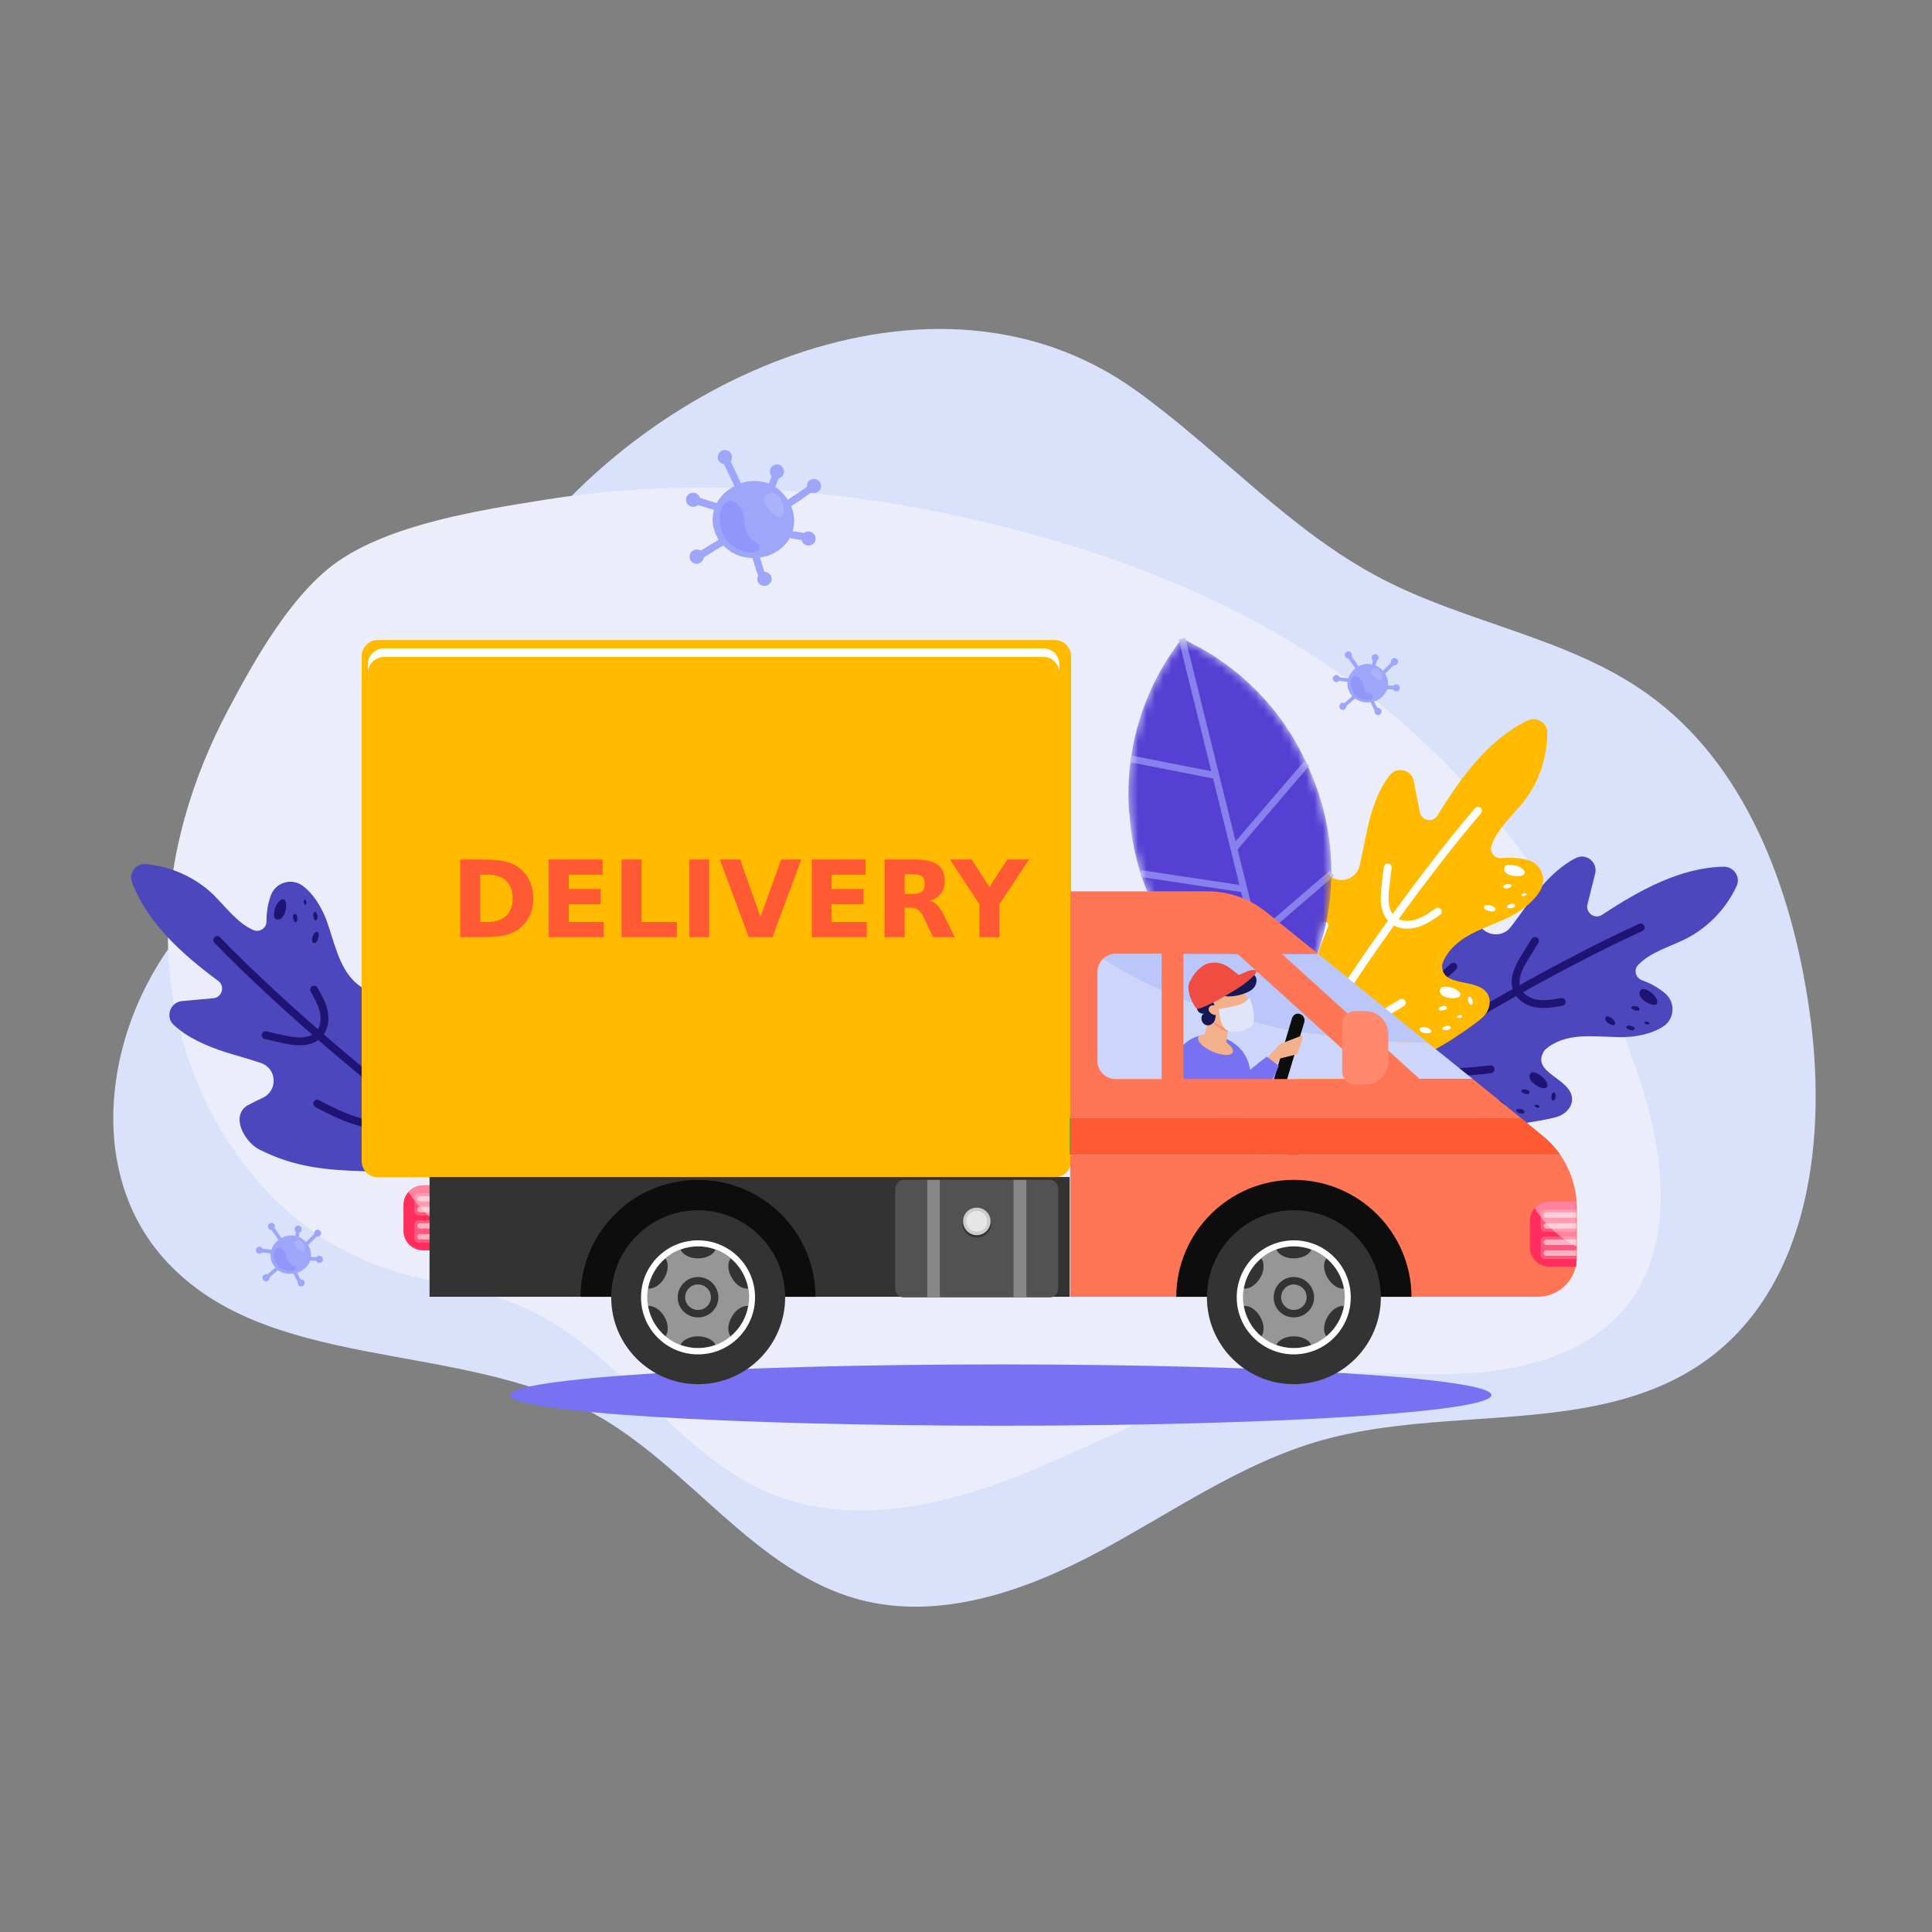 <svg width="230" height="230" viewBox="0 0 230 230" fill="none" xmlns="http://www.w3.org/2000/svg">
<rect x="0" y="0" width="230" height="230" fill="#808080" stroke="none"/>
<path d="M60.721 67.872C55.843 74.967 53.046 83.427 47.384 89.874C41.141 97.004 32.033 100.96 25.006 107.305C13.34 117.914 8.974 137.699 19.31 149.604C31.454 163.555 54.411 159.394 70.648 168.263C82.041 174.505 89.785 187.093 102.338 190.436C111.889 192.96 122.054 189.412 130.787 184.739C139.52 180.066 147.775 174.164 157.326 171.469C172.54 167.171 190.448 171.162 203.24 161.85C215.589 152.844 217.601 135.072 215.35 119.927C213.269 105.668 207.811 90.932 196.077 82.574C186.696 75.888 174.655 74.217 164.421 68.861C153.505 63.165 145.182 53.613 135.187 46.45C111.104 29.189 76.276 45.12 60.721 67.872Z" fill="#DAE1FA"/>
<path d="M19.993 111.194C19.856 127.908 29.544 145.169 45.269 150.763C50.932 152.776 57.106 153.287 62.564 155.744C73.821 160.792 80.507 173.243 91.934 177.882C101.963 181.907 113.391 179.042 123.317 174.846C133.278 170.684 142.897 165.158 153.608 163.828C160.567 162.941 167.628 163.896 174.621 163.487C181.614 163.112 189.016 161.099 193.485 155.675C199.42 148.444 198.192 137.733 195.293 128.795C188.709 108.499 175.133 90.556 157.361 78.753C145.012 70.532 130.89 65.313 116.427 61.97C99.575 58.047 81.906 56.751 64.747 59.514C57.277 60.708 47.248 62.277 40.767 66.473C34.968 70.191 30.363 78.446 27.19 84.45C22.824 92.671 20.061 101.813 19.993 111.194Z" fill="#EBEEFA"/>
<path d="M30.805 136.811C29.406 136.095 27.633 133.469 29.031 131.934C29.145 131.82 29.27 131.717 29.406 131.627C29.998 131.308 30.612 131.001 31.248 130.705C33.124 129.853 32.988 127.192 31.044 126.544C29.645 126.066 28.212 125.691 26.814 125.248C24.597 124.531 22.311 123.542 20.674 122.007C19.65 121.052 20.264 119.312 21.663 119.176L25.415 118.835C26.439 118.732 26.814 117.402 25.995 116.788C21.663 113.581 17.535 109.863 15.728 105.053C15.284 103.928 16.205 102.734 17.399 102.87C20.367 103.143 23.232 104.439 25.381 106.486C26.882 107.987 28.315 109.931 30.157 110.716C30.907 111.057 31.76 110.477 31.726 109.624C31.726 108.567 31.896 107.51 32.272 106.52C32.852 105.053 34.66 104.508 35.956 105.395C37.389 106.418 38.446 108.26 39.026 110C40.015 112.899 40.629 116.242 43.426 117.743C43.54 117.811 43.654 117.857 43.767 117.879C46.496 118.289 45.609 113.888 47.656 112.831C48.577 112.353 49.737 112.831 50.385 113.616C51.033 114.4 52.807 117.641 53.216 118.562C56.696 126.169 59.186 135.174 56.627 137.835C54.751 139.847 44.416 139.472 43.46 139.438C38.787 139.302 35.001 138.961 30.805 136.811Z" fill="url(#paint0_linear_335_6893)"/>
<path d="M25.859 111.91C33.33 119.654 47.964 132.309 55.912 137.051C60.074 139.541 64.508 141.622 69.079 143.293" stroke="#1F1473" stroke-width="0.933" stroke-linecap="round" stroke-linejoin="round"/>
<path d="M31.624 123.236C32.261 123.395 32.909 123.543 33.568 123.679C35.035 124.02 36.809 124.259 37.901 123.202C38.583 122.519 38.753 121.428 38.549 120.473C38.378 119.518 37.867 118.665 37.389 117.812" stroke="#1F1473" stroke-width="0.933" stroke-linecap="round" stroke-linejoin="round"/>
<path d="M37.765 131.388C39.402 132.241 41.074 133.094 42.847 133.571C44.621 134.083 46.531 134.219 48.271 133.571C49.431 133.162 50.318 131.866 50.181 129.375C50.079 127.67 48.51 124.532 47.794 123.065" stroke="#1F1473" stroke-width="0.933" stroke-linecap="round" stroke-linejoin="round"/>
<path d="M32.613 108.943C32.613 109.045 32.613 109.147 32.681 109.25C32.784 109.454 33.091 109.523 33.33 109.42C33.568 109.318 33.739 109.079 33.841 108.84C34.012 108.499 34.08 108.056 34.08 107.646C34.046 107.408 33.978 107.101 33.705 107.067C33.568 107.032 33.398 107.135 33.295 107.237C32.852 107.646 32.613 108.329 32.613 108.943Z" fill="#1F1473"/>
<path d="M37.15 111.978C37.15 112.024 37.162 112.081 37.184 112.149C37.219 112.251 37.423 112.285 37.526 112.251C37.662 112.183 37.764 112.047 37.798 111.91C37.901 111.705 37.969 111.501 37.935 111.262C37.935 111.126 37.901 110.955 37.764 110.921C37.662 110.921 37.594 110.955 37.526 111.023C37.253 111.262 37.15 111.637 37.15 111.978Z" fill="#1F1473"/>
<path d="M35.309 108.943C35.286 108.897 35.263 108.863 35.24 108.84C35.172 108.772 35.036 108.806 34.968 108.875C34.899 108.943 34.865 109.045 34.865 109.147C34.865 109.329 34.911 109.489 35.002 109.625C35.036 109.727 35.104 109.796 35.206 109.796C35.275 109.761 35.309 109.727 35.343 109.659C35.445 109.42 35.411 109.147 35.309 108.943Z" fill="#1F1473"/>
<path d="M36.4 107.169C36.4 107.146 36.389 107.134 36.366 107.134C36.332 107.1 36.264 107.1 36.195 107.169C36.161 107.203 36.161 107.271 36.161 107.339C36.161 107.43 36.184 107.521 36.229 107.612C36.264 107.68 36.298 107.714 36.366 107.714C36.4 107.714 36.434 107.68 36.434 107.646C36.502 107.476 36.468 107.305 36.4 107.169Z" fill="#1F1473"/>
<path d="M37.696 108.703C37.674 108.658 37.651 108.624 37.628 108.601C37.56 108.533 37.424 108.567 37.355 108.669C37.287 108.738 37.287 108.84 37.287 108.942C37.287 109.101 37.321 109.261 37.389 109.42C37.424 109.488 37.492 109.59 37.594 109.556C37.662 109.556 37.696 109.488 37.731 109.42C37.833 109.215 37.799 108.942 37.696 108.703Z" fill="#1F1473"/>
<path d="M46.36 117.915C46.36 118.017 46.395 118.119 46.429 118.222C46.531 118.46 46.872 118.529 47.077 118.392C47.316 118.29 47.486 118.085 47.588 117.846C47.759 117.471 47.827 117.062 47.827 116.652C47.827 116.38 47.725 116.073 47.486 116.038C47.316 116.004 47.179 116.107 47.043 116.209C46.599 116.652 46.36 117.301 46.36 117.915Z" fill="#1F1473"/>
<path d="M50.898 120.95C50.898 121.018 50.909 121.075 50.932 121.12C51 121.257 51.17 121.291 51.307 121.223C51.409 121.154 51.511 121.018 51.58 120.916C51.682 120.711 51.716 120.472 51.716 120.233C51.682 120.097 51.648 119.926 51.511 119.892C51.409 119.892 51.341 119.961 51.273 119.995C51.034 120.233 50.898 120.609 50.898 120.95Z" fill="#1F1473"/>
<path d="M49.055 117.914C49.032 117.868 49.009 117.834 48.987 117.812C48.918 117.743 48.782 117.777 48.714 117.846C48.645 117.914 48.645 118.05 48.645 118.153C48.645 118.312 48.68 118.46 48.748 118.596C48.782 118.698 48.884 118.801 48.953 118.767C49.021 118.733 49.055 118.699 49.089 118.63C49.191 118.392 49.157 118.119 49.055 117.914Z" fill="#1F1473"/>
<path d="M48.68 115.049C48.725 115.026 48.76 115.003 48.782 114.98C48.816 114.878 48.782 114.776 48.714 114.707C48.612 114.639 48.51 114.639 48.407 114.673C48.248 114.673 48.1 114.719 47.964 114.81C47.861 114.878 47.793 114.98 47.827 115.083C47.861 115.117 47.895 115.151 47.964 115.185C48.203 115.253 48.475 115.185 48.68 115.049Z" fill="#1F1473"/>
<path d="M50.181 116.175C50.158 116.152 50.147 116.129 50.147 116.106C50.079 116.072 50.011 116.072 49.976 116.141C49.908 116.175 49.908 116.243 49.908 116.311C49.908 116.402 49.931 116.493 49.976 116.584C50.011 116.652 50.045 116.72 50.113 116.686C50.147 116.686 50.181 116.652 50.181 116.618C50.249 116.482 50.249 116.311 50.181 116.175Z" fill="#1F1473"/>
<path d="M51.444 117.675C51.421 117.652 51.398 117.63 51.375 117.607C51.307 117.539 51.171 117.573 51.102 117.641C51.034 117.709 51.034 117.811 51.034 117.914C51.034 118.073 51.068 118.232 51.136 118.391C51.171 118.46 51.273 118.562 51.375 118.528C51.409 118.528 51.444 118.46 51.478 118.425C51.58 118.187 51.546 117.914 51.444 117.675Z" fill="#1F1473"/>
<path d="M170.254 106.657C171.38 105.6 174.45 104.815 175.439 106.657C175.507 106.794 175.553 106.942 175.575 107.101C175.689 107.783 175.78 108.477 175.848 109.182C175.985 111.194 178.577 111.979 179.839 110.375C180.726 109.216 181.579 107.988 182.466 106.828C183.864 104.986 185.57 103.178 187.583 102.155C188.845 101.506 190.243 102.666 189.902 103.997L188.981 107.681C188.742 108.67 189.868 109.489 190.721 108.909C195.224 105.941 200.068 103.28 205.218 103.178C206.446 103.178 207.265 104.44 206.719 105.532C205.457 108.226 203.274 110.478 200.613 111.808C198.703 112.729 196.383 113.411 195.019 114.878C194.439 115.458 194.712 116.447 195.531 116.72C196.52 117.061 197.475 117.607 198.26 118.289C199.454 119.313 199.385 121.223 198.089 122.144C196.622 123.133 194.541 123.509 192.699 123.474C189.663 123.406 186.286 122.86 183.933 124.975C183.842 125.066 183.774 125.169 183.728 125.282C182.398 127.704 186.832 128.352 187.139 130.638C187.276 131.661 186.457 132.582 185.468 132.923C184.513 133.264 180.863 133.844 179.873 133.913C171.516 134.629 162.238 133.947 160.566 130.638C159.304 128.182 163.125 118.596 163.5 117.709C165.205 113.377 166.809 109.898 170.254 106.657Z" fill="url(#paint1_linear_335_6893)"/>
<path d="M195.326 110.409C185.536 114.844 168.685 124.361 161.556 130.228C157.803 133.298 154.324 136.743 151.254 140.496" stroke="#1F1473" stroke-width="0.933" stroke-linecap="round" stroke-linejoin="round"/>
<path d="M182.739 112.012C182.375 112.581 182.023 113.15 181.682 113.718C180.863 114.98 180.01 116.583 180.658 117.948C181.068 118.801 182.057 119.346 183.012 119.483C183.967 119.619 184.956 119.449 185.912 119.278" stroke="#1F1473" stroke-width="0.933" stroke-linecap="round" stroke-linejoin="round"/>
<path d="M173.017 115.083C171.653 116.311 170.288 117.573 169.231 119.074C168.139 120.609 167.389 122.383 167.389 124.225C167.389 125.419 168.31 126.715 170.698 127.431C172.369 127.909 175.814 127.466 177.452 127.295" stroke="#1F1473" stroke-width="0.933" stroke-linecap="round" stroke-linejoin="round"/>
<path d="M195.872 117.778C195.77 117.744 195.667 117.71 195.565 117.744C195.326 117.744 195.156 118.051 195.19 118.289C195.19 118.562 195.36 118.767 195.531 118.972C195.838 119.245 196.213 119.449 196.588 119.586C196.827 119.654 197.168 119.688 197.271 119.449C197.339 119.313 197.305 119.142 197.237 119.006C196.998 118.426 196.452 117.982 195.872 117.778Z" fill="#1F1473"/>
<path d="M191.506 121.018C191.438 120.996 191.381 120.984 191.335 120.984C191.199 121.018 191.097 121.155 191.097 121.291C191.131 121.462 191.199 121.564 191.301 121.667C191.472 121.837 191.677 121.94 191.881 122.008C192.018 122.076 192.222 122.076 192.256 121.94C192.325 121.871 192.291 121.769 192.256 121.701C192.12 121.36 191.813 121.121 191.506 121.018Z" fill="#1F1473"/>
<path d="M194.986 120.302C195.031 120.302 195.065 120.302 195.088 120.302C195.19 120.233 195.19 120.097 195.156 120.029C195.088 119.926 194.986 119.858 194.918 119.824C194.758 119.779 194.599 119.767 194.44 119.79C194.338 119.79 194.201 119.858 194.201 119.926C194.201 119.995 194.235 120.063 194.304 120.097C194.474 120.268 194.747 120.336 194.986 120.302Z" fill="#1F1473"/>
<path d="M196.247 121.939C196.27 121.939 196.293 121.939 196.315 121.939C196.384 121.905 196.384 121.837 196.349 121.769C196.315 121.7 196.247 121.666 196.213 121.666C196.099 121.621 195.997 121.609 195.906 121.632C195.838 121.632 195.77 121.666 195.77 121.735C195.77 121.769 195.804 121.803 195.838 121.837C195.94 121.939 196.111 121.973 196.247 121.939Z" fill="#1F1473"/>
<path d="M194.371 122.655C194.417 122.633 194.462 122.621 194.508 122.621C194.576 122.553 194.61 122.417 194.542 122.348C194.508 122.246 194.405 122.212 194.303 122.178C194.144 122.11 193.984 122.087 193.825 122.11C193.723 122.11 193.621 122.178 193.621 122.28C193.587 122.314 193.655 122.382 193.689 122.417C193.859 122.587 194.132 122.655 194.371 122.655Z" fill="#1F1473"/>
<path d="M182.773 127.704C182.671 127.67 182.569 127.636 182.501 127.636C182.228 127.67 182.057 127.943 182.091 128.216C182.091 128.454 182.262 128.693 182.466 128.864C182.739 129.171 183.115 129.375 183.49 129.512C183.729 129.58 184.07 129.58 184.172 129.375C184.274 129.239 184.206 129.068 184.172 128.898C183.899 128.352 183.353 127.909 182.773 127.704Z" fill="#1F1473"/>
<path d="M178.407 130.945C178.339 130.922 178.282 130.91 178.237 130.91C178.1 130.91 177.998 131.081 177.998 131.217C178.032 131.354 178.1 131.49 178.203 131.593C178.373 131.729 178.578 131.866 178.817 131.934C178.919 131.968 179.124 131.968 179.192 131.866C179.226 131.797 179.192 131.695 179.158 131.593C179.021 131.286 178.714 131.047 178.407 130.945Z" fill="#1F1473"/>
<path d="M181.887 130.229C181.933 130.229 181.967 130.217 181.989 130.195C182.092 130.16 182.092 130.024 182.058 129.922C181.989 129.853 181.921 129.785 181.819 129.751C181.66 129.706 181.501 129.683 181.341 129.683C181.239 129.717 181.103 129.751 181.103 129.853C181.103 129.922 181.137 129.99 181.205 130.024C181.375 130.195 181.648 130.263 181.887 130.229Z" fill="#1F1473"/>
<path d="M184.718 130.842C184.718 130.888 184.729 130.922 184.752 130.945C184.82 131.047 184.956 131.047 185.025 130.979C185.093 130.911 185.161 130.808 185.161 130.706C185.207 130.547 185.207 130.388 185.161 130.228C185.127 130.126 185.093 130.024 184.991 130.024C184.922 130.024 184.854 130.092 184.82 130.126C184.684 130.331 184.649 130.604 184.718 130.842Z" fill="#1F1473"/>
<path d="M183.149 131.866C183.172 131.866 183.195 131.855 183.218 131.832C183.286 131.832 183.286 131.73 183.252 131.695C183.218 131.627 183.184 131.593 183.115 131.559C183.024 131.536 182.922 131.525 182.808 131.525C182.74 131.559 182.672 131.593 182.672 131.627C182.672 131.661 182.706 131.695 182.74 131.73C182.842 131.832 183.013 131.866 183.149 131.866Z" fill="#1F1473"/>
<path d="M181.306 132.548C181.329 132.548 181.363 132.537 181.408 132.514C181.477 132.48 181.511 132.344 181.443 132.241C181.408 132.173 181.306 132.105 181.204 132.071C181.067 132.025 180.908 132.014 180.726 132.037C180.624 132.037 180.521 132.071 180.521 132.173C180.521 132.241 180.556 132.309 180.59 132.344C180.76 132.514 181.033 132.582 181.306 132.548Z" fill="#1F1473"/>
<path d="M151.629 103.723C152.209 102.291 154.665 100.278 156.302 101.54C156.439 101.631 156.553 101.745 156.643 101.881C157.03 102.45 157.394 103.03 157.735 103.621C158.758 105.395 161.419 105.02 161.863 103.041C162.204 101.609 162.442 100.142 162.784 98.709C163.261 96.458 164.046 94.07 165.444 92.296C166.297 91.204 168.071 91.614 168.31 93.012L169.026 96.696C169.231 97.72 170.595 97.993 171.141 97.072C173.938 92.501 177.213 88.032 181.852 85.781C182.944 85.269 184.206 86.054 184.206 87.248C184.172 90.249 183.182 93.217 181.306 95.537C179.976 97.174 178.168 98.777 177.554 100.688C177.281 101.472 177.963 102.257 178.782 102.154C179.839 102.052 180.897 102.12 181.92 102.393C183.455 102.837 184.172 104.61 183.387 105.975C182.5 107.51 180.76 108.704 179.089 109.454C176.292 110.682 173.017 111.603 171.789 114.537C171.744 114.651 171.709 114.764 171.687 114.878C171.55 117.641 175.848 116.345 177.076 118.289C177.622 119.176 177.281 120.37 176.531 121.086C175.814 121.803 172.744 123.849 171.857 124.361C164.626 128.523 155.893 131.832 152.994 129.546C150.844 127.875 150.23 117.539 150.196 116.584C149.889 111.944 149.855 108.124 151.629 103.723Z" fill="url(#paint2_linear_335_6893)"/>
<path d="M175.952 96.526C168.959 104.645 157.702 120.404 153.711 128.728C151.63 133.128 149.958 137.733 148.73 142.441" stroke="white" stroke-width="0.933" stroke-linecap="round" stroke-linejoin="round"/>
<path d="M165.205 103.28C165.114 103.963 165.035 104.633 164.967 105.293C164.762 106.794 164.66 108.568 165.819 109.523C166.57 110.171 167.661 110.205 168.617 109.932C169.538 109.659 170.356 109.113 171.175 108.533" stroke="white" stroke-width="0.933" stroke-linecap="round" stroke-linejoin="round"/>
<path d="M157.667 110.171C156.985 111.877 156.269 113.616 155.962 115.424C155.62 117.232 155.689 119.177 156.473 120.848C156.985 121.94 158.349 122.724 160.805 122.349C162.545 122.076 165.479 120.234 166.877 119.381" stroke="white" stroke-width="0.933" stroke-linecap="round" stroke-linejoin="round"/>
<path d="M179.533 102.973C179.43 102.973 179.328 103.007 179.26 103.041C179.055 103.178 179.021 103.519 179.123 103.723C179.26 103.962 179.498 104.064 179.737 104.167C180.147 104.303 180.556 104.337 180.965 104.303C181.204 104.269 181.511 104.133 181.511 103.894C181.545 103.723 181.409 103.587 181.306 103.485C180.863 103.075 180.147 102.905 179.533 102.973Z" fill="white"/>
<path d="M176.94 107.749C176.894 107.749 176.849 107.76 176.804 107.783C176.667 107.851 176.633 108.056 176.735 108.158C176.804 108.294 176.94 108.363 177.076 108.397C177.281 108.499 177.52 108.499 177.725 108.499C177.861 108.465 178.032 108.397 178.032 108.26C178.066 108.158 177.997 108.09 177.929 108.022C177.656 107.817 177.281 107.715 176.94 107.749Z" fill="white"/>
<path d="M179.805 105.634C179.851 105.611 179.885 105.588 179.907 105.565C179.941 105.463 179.907 105.361 179.839 105.293C179.737 105.224 179.634 105.224 179.532 105.224C179.373 105.247 179.225 105.304 179.089 105.395C178.986 105.429 178.918 105.531 178.952 105.634C178.986 105.668 179.02 105.702 179.089 105.736C179.327 105.804 179.6 105.77 179.805 105.634Z" fill="white"/>
<path d="M181.648 106.589C181.671 106.566 181.693 106.543 181.716 106.52C181.75 106.486 181.716 106.418 181.682 106.384C181.614 106.35 181.546 106.316 181.477 106.35C181.386 106.35 181.295 106.373 181.204 106.418C181.17 106.452 181.102 106.52 181.136 106.589C181.136 106.623 181.17 106.623 181.204 106.657C181.341 106.691 181.511 106.657 181.648 106.589Z" fill="white"/>
<path d="M180.249 107.988C180.295 107.965 180.329 107.942 180.352 107.919C180.386 107.851 180.352 107.715 180.283 107.647C180.181 107.578 180.079 107.578 179.976 107.578C179.817 107.601 179.669 107.658 179.533 107.749C179.431 107.783 179.362 107.885 179.397 107.988C179.431 108.056 179.465 108.09 179.533 108.09C179.772 108.158 180.045 108.124 180.249 107.988Z" fill="white"/>
<path d="M171.892 117.471C171.789 117.505 171.687 117.505 171.585 117.573C171.38 117.709 171.346 118.016 171.482 118.255C171.585 118.46 171.823 118.596 172.096 118.699C172.472 118.835 172.881 118.869 173.29 118.801C173.563 118.767 173.836 118.664 173.87 118.392C173.87 118.255 173.768 118.119 173.631 118.016C173.188 117.573 172.471 117.436 171.892 117.471Z" fill="white"/>
<path d="M169.265 122.28C169.22 122.28 169.174 122.292 169.129 122.314C168.992 122.383 168.992 122.553 169.06 122.69C169.129 122.826 169.265 122.894 169.402 122.928C169.606 122.997 169.845 123.031 170.084 122.997C170.22 122.997 170.357 122.928 170.391 122.792C170.391 122.69 170.323 122.621 170.254 122.553C170.016 122.314 169.606 122.246 169.265 122.28Z" fill="white"/>
<path d="M172.13 120.165C172.176 120.143 172.21 120.12 172.232 120.097C172.301 119.995 172.267 119.893 172.164 119.824C172.096 119.756 171.994 119.756 171.891 119.756C171.709 119.779 171.55 119.836 171.414 119.927C171.346 119.961 171.243 120.063 171.277 120.165C171.311 120.2 171.38 120.234 171.414 120.268C171.653 120.336 171.925 120.268 172.13 120.165Z" fill="white"/>
<path d="M174.961 119.518C174.984 119.563 175.018 119.597 175.064 119.62C175.132 119.654 175.268 119.586 175.302 119.518C175.337 119.415 175.337 119.313 175.337 119.211C175.291 119.051 175.223 118.904 175.132 118.767C175.064 118.699 174.961 118.631 174.859 118.665C174.791 118.699 174.791 118.767 174.757 118.835C174.723 119.074 174.825 119.347 174.961 119.518Z" fill="white"/>
<path d="M173.973 121.121C173.996 121.098 174.019 121.075 174.041 121.052C174.075 121.018 174.041 120.95 174.007 120.882C173.939 120.848 173.871 120.848 173.837 120.848C173.723 120.87 173.621 120.905 173.53 120.95C173.496 120.984 173.427 121.052 173.461 121.086C173.461 121.121 173.496 121.155 173.53 121.155C173.7 121.223 173.871 121.189 173.973 121.121Z" fill="white"/>
<path d="M172.574 122.519C172.62 122.496 172.654 122.473 172.677 122.45C172.745 122.348 172.711 122.246 172.609 122.178C172.54 122.109 172.438 122.109 172.336 122.109C172.154 122.132 171.995 122.189 171.858 122.28C171.79 122.314 171.688 122.416 171.722 122.519C171.756 122.553 171.824 122.587 171.858 122.621C172.097 122.689 172.37 122.621 172.574 122.519Z" fill="white"/>
<mask id="mask0_335_6893" style="mask-type:luminance" maskUnits="userSpaceOnUse" x="134" y="76" width="25" height="47">
<path d="M154.212 119.207L152.213 122.523L148.784 120.452C140.468 115.434 135.119 106.681 134.454 96.993L134.416 96.448C133.918 89.189 136.098 81.998 140.54 76.236L140.703 76.025C147.3 79.02 152.581 84.311 155.556 90.915L155.863 91.594C159.884 100.51 159.267 110.833 154.212 119.207Z" fill="white"/>
</mask>
<g mask="url(#mask0_335_6893)">
<path d="M154.221 119.21L152.209 122.519L148.798 120.438C140.474 115.424 135.119 106.691 134.471 97.003L134.402 96.458C133.925 89.192 136.108 81.994 140.543 76.229L140.713 76.025C147.297 79.026 152.584 84.314 155.552 90.897L155.859 91.58C159.884 100.517 159.27 110.819 154.221 119.21Z" fill="url(#paint3_linear_335_6893)"/>
<path d="M140.713 76.025L152.209 122.519" stroke="#8981EB" stroke-width="0.806" stroke-miterlimit="10"/>
<path d="M144.739 92.33L134.676 90.352" stroke="#8981EB" stroke-width="0.806" stroke-miterlimit="10"/>
<path d="M146.888 101.028L155.552 90.897" stroke="#8981EB" stroke-width="0.806" stroke-miterlimit="10"/>
<path d="M150.095 114.264L140.748 113.548" stroke="#8981EB" stroke-width="0.806" stroke-miterlimit="10"/>
<path d="M148.081 105.839L135.835 103.997" stroke="#8981EB" stroke-width="0.806" stroke-miterlimit="10"/>
<path d="M149.48 111.774L158.554 103.963" stroke="#8981EB" stroke-width="0.806" stroke-miterlimit="10"/>
</g>
<path d="M177.554 166.08C177.554 168.127 151.391 169.73 119.121 169.73C86.851 169.73 60.722 168.127 60.722 166.08C60.722 164.067 86.851 162.43 119.121 162.43C151.391 162.43 177.554 164.067 177.554 166.08Z" fill="#7672F2"/>
<path d="M169.947 124.122L156.917 113.548H132.834C132.22 113.548 131.708 113.787 131.299 114.196C138.087 118.528 145.865 121.223 153.813 122.656C159.134 123.645 164.524 124.054 169.947 124.122Z" fill="#BBC7FA"/>
<path d="M153.812 122.655C145.864 121.223 138.087 118.528 131.299 114.196C130.889 114.571 130.65 115.151 130.65 115.765V126.271C130.65 127.499 131.606 128.454 132.834 128.454H175.337L169.947 124.122C164.523 124.054 159.134 123.645 153.812 122.655Z" fill="#CDD5FA"/>
<path d="M53.558 141.11H50.386C49.09 141.11 48.032 142.133 48.032 143.43V146.534C48.032 147.83 49.09 148.853 50.386 148.853H53.558V141.11Z" fill="#FF2E5F"/>
<path d="M53.558 144.691H49.84C49.567 144.691 49.328 144.487 49.328 144.18V142.542C49.328 142.235 49.567 142.031 49.84 142.031H53.558V144.691Z" fill="#FF577D"/>
<path d="M53.558 143.021H49.976C49.805 143.021 49.669 142.884 49.669 142.713C49.669 142.543 49.805 142.406 49.976 142.406H53.558V143.021Z" fill="#FFB0C3"/>
<path d="M53.558 144.317H49.976C49.805 144.317 49.669 144.18 49.669 144.01C49.669 143.839 49.805 143.669 49.976 143.669H53.558V144.317Z" fill="#FFB0C3"/>
<path d="M53.558 147.932H49.84C49.567 147.932 49.328 147.728 49.328 147.421V145.783C49.328 145.476 49.567 145.271 49.84 145.271H53.558V147.932Z" fill="#FF577D"/>
<path d="M53.558 146.261H49.976C49.805 146.261 49.669 146.125 49.669 145.954C49.669 145.784 49.805 145.613 49.976 145.613H53.558V146.261Z" fill="#FFB0C3"/>
<path d="M53.558 147.557H49.976C49.805 147.557 49.669 147.42 49.669 147.25C49.669 147.079 49.805 146.909 49.976 146.909H53.558V147.557Z" fill="#FFB0C3"/>
<path opacity="0.4" d="M51.034 144.726C51.819 145.408 52.638 145.988 53.559 146.466V141.11H50.386C49.67 141.11 49.056 141.417 48.612 141.895C49.294 142.952 50.113 143.907 51.034 144.726Z" fill="white"/>
<path d="M44.962 76.196H125.568C126.66 76.196 127.512 77.082 127.512 78.14V138.211C127.512 139.268 126.66 140.155 125.568 140.155H44.962C43.905 140.155 43.052 139.268 43.052 138.211V78.14C43.052 77.082 43.905 76.196 44.962 76.196Z" fill="url(#paint4_linear_335_6893)"/>
<path d="M45.712 77.184H124.203C125.261 77.184 126.113 78.037 126.113 79.061V80.118C126.113 79.061 125.261 78.208 124.203 78.208H45.712C44.655 78.208 43.802 79.061 43.802 80.118V79.061C43.802 78.037 44.655 77.184 45.712 77.184Z" fill="white"/>
<path d="M127.341 154.379H51.136V140.121H127.341V154.379Z" fill="#333333"/>
<path d="M107.523 140.462H125.022C125.568 140.462 125.977 140.974 125.977 141.588V153.288C125.977 153.936 125.568 154.448 125.022 154.448H107.523C107.011 154.448 106.567 153.936 106.567 153.288V141.588C106.567 140.974 107.011 140.462 107.523 140.462Z" fill="#525252"/>
<path d="M122.191 154.448H120.656V140.462H122.191V154.448Z" fill="#878787"/>
<path d="M111.89 154.448H110.389V140.462H111.89V154.448Z" fill="#878787"/>
<path d="M116.29 144.044C117.211 144.044 117.995 144.794 117.995 145.681C117.995 146.602 117.211 147.318 116.29 147.318C115.334 147.318 114.584 146.602 114.584 145.681C114.584 144.794 115.334 144.044 116.29 144.044Z" fill="#333333"/>
<path d="M116.29 143.771C117.177 143.771 117.927 144.487 117.927 145.408C117.927 146.295 117.177 147.045 116.29 147.045C115.369 147.045 114.652 146.295 114.652 145.408C114.652 144.487 115.369 143.771 116.29 143.771Z" fill="#CCCCCC"/>
<path d="M116.289 144.146C116.972 144.146 117.517 144.726 117.517 145.408C117.517 146.09 116.972 146.636 116.289 146.636C115.607 146.636 115.027 146.09 115.027 145.408C115.027 144.726 115.607 144.146 116.289 144.146Z" fill="#E6E6E6"/>
<path d="M175.849 136.812H127.342V132.855H175.849V136.812Z" fill="#A2C30D"/>
<path d="M152.107 129.649C152.482 129.785 152.926 129.546 153.028 129.137L155.279 121.667C155.382 121.257 155.143 120.814 154.733 120.711C154.358 120.575 153.915 120.814 153.812 121.223L151.595 128.694C151.459 129.103 151.698 129.546 152.107 129.649Z" fill="#0D0D0D"/>
<path d="M139.895 126.067C140.27 125.009 140.987 124.054 141.976 123.611C142.42 123.372 142.931 123.27 143.443 123.235C145.455 123.065 147.57 124.156 148.423 125.999C148.764 126.783 148.901 127.636 149.003 128.489C149.094 129.421 149.162 130.342 149.208 131.252C148.389 130.911 147.502 131.047 146.615 131.081C144.773 131.149 142.999 130.638 141.294 130.024C140.884 129.865 140.464 129.694 140.032 129.512C139.52 129.307 139.452 129.307 139.486 128.727C139.486 127.806 139.588 126.92 139.895 126.067Z" fill="#7672F2"/>
<path d="M154.358 125.521L152.413 125.999L151.356 127.738L150.571 126.238L152.379 124.293L154.835 123.338C154.972 123.27 155.142 123.406 155.074 123.577L154.494 125.385C154.46 125.453 154.426 125.521 154.358 125.521Z" fill="#F2B18B"/>
<path d="M144.091 120.916L144.296 120.2L146.274 121.905L146.138 122.86C145.705 122.724 145.307 122.542 144.944 122.315C144.466 121.939 144.193 121.428 144.091 120.916Z" fill="#F2947A"/>
<path d="M143.136 123.849L144.091 120.916C144.193 121.427 144.466 121.939 144.944 122.314C145.308 122.542 145.705 122.724 146.138 122.86L145.865 125.009L143.136 123.849Z" fill="#F2B18B"/>
<path d="M146.751 125.282C146.546 125.725 145.455 125.691 144.329 125.179C143.203 124.702 142.453 123.917 142.658 123.474C142.828 123.03 143.92 123.064 145.045 123.542C146.171 124.054 146.956 124.838 146.751 125.282Z" fill="#F2B18B"/>
<path d="M148.082 122.042C148.457 121.905 148.764 121.7 148.901 121.496C149.412 119.586 146.752 115.833 146.752 115.833L144.807 115.697L143.102 117.812L143.954 120.643C144.193 121.428 144.807 122.007 145.592 122.246C146.41 122.383 147.263 122.314 148.082 122.042Z" fill="#F2B18B"/>
<path d="M149.377 117.437C149.104 117.846 148.661 118.085 148.183 118.255C147.603 118.494 146.955 118.596 146.307 118.631C146 118.631 145.591 118.562 145.523 118.255C145.454 117.982 145.693 117.778 145.898 117.607C146.33 117.243 146.785 116.914 147.262 116.618C147.706 116.379 148.661 115.799 149.173 116.004C149.718 116.243 149.65 117.027 149.377 117.437Z" fill="#151852"/>
<path d="M142.623 120.37C142.794 120.609 143.101 120.745 143.374 120.643C143.101 120.745 142.999 121.052 143.033 121.325C143.067 121.666 143.306 121.973 143.613 122.042C143.954 122.144 144.329 121.939 144.534 121.632C144.704 121.325 144.738 120.95 144.738 120.575C144.704 119.859 144.363 118.494 143.374 118.562C142.589 118.631 142.248 119.79 142.623 120.37Z" fill="#151852"/>
<path d="M142.658 120.097C142.556 120.029 142.147 120.029 143.238 119.074C144.91 117.573 146.41 116.448 148.491 115.629C149.105 115.39 150.06 115.322 149.242 116.175C148.423 116.993 147.4 117.676 146.376 118.255C145.217 118.938 143.954 119.688 142.658 120.097Z" fill="#EF4D41"/>
<path d="M142.385 120.029C142.385 120.029 140.987 118.085 141.669 116.789C142.351 115.458 143.375 114.708 144.023 114.64C144.671 114.537 145.592 114.537 146.649 115.424C147.741 116.311 147.843 116.311 147.843 116.311C147.843 116.311 145.831 118.085 144.773 118.767C143.75 119.45 142.385 120.029 142.385 120.029Z" fill="#EF4D41"/>
<path d="M150.811 125.794L152.243 126.885C152.243 126.885 150.435 131.354 148.457 132.923C146.444 134.458 145.387 134.424 145.387 134.424C145.387 134.424 144.261 134.219 144.432 132.821C144.739 130.194 150.811 125.794 150.811 125.794Z" fill="#7672F2"/>
<path d="M143.989 119.859C144.193 119.62 144.637 119.62 144.978 119.825C145.319 120.063 145.421 120.439 145.217 120.643C145.012 120.882 144.569 120.916 144.228 120.677C143.886 120.473 143.784 120.097 143.989 119.859Z" fill="#F2B18B"/>
<path d="M148.73 118.801C148.73 118.801 149.173 119.483 149.276 121.052C149.344 122.314 148.798 122.246 148.491 122.485C147.98 122.86 146.717 123.031 145.967 122.587C145.251 122.144 145.08 120.131 145.08 120.131C145.08 120.131 146.99 119.824 147.604 119.585C148.389 119.278 148.73 118.801 148.73 118.801Z" fill="#E1E5FA"/>
<path d="M175.336 128.455H132.833C131.605 128.455 130.65 127.5 130.65 126.272V115.765C130.65 114.537 131.605 113.548 132.833 113.548H156.916L150.776 108.602C148.797 106.999 146.307 106.112 143.783 106.112H127.409V133.128H181.101L175.336 128.455Z" fill="#FF7656"/>
<path d="M127.342 133.128V137.46H127.41V133.128H127.342Z" fill="url(#paint5_linear_335_6893)"/>
<path d="M183.591 135.175L181.101 133.128H127.409V137.46H185.74C185.126 136.608 184.41 135.823 183.591 135.175Z" fill="#6DB125"/>
<path d="M183.591 135.175L181.101 133.128H127.409V137.46H185.74C185.126 136.608 184.41 135.823 183.591 135.175Z" fill="#FF5A33"/>
<path d="M140.884 130.638H138.292V113.138H140.884V130.638Z" fill="#FF7656"/>
<path d="M167.184 131.559L146.444 112.763L148.832 110.136L169.538 128.932L167.184 131.559Z" fill="#FF7656"/>
<path d="M185.74 137.46H127.409V154.38H183.08C185.638 154.38 187.719 152.299 187.719 149.741V143.805C187.719 141.52 187.002 139.302 185.74 137.46Z" fill="#FF7656"/>
<path d="M154.017 140.462C146.342 140.462 140.065 146.67 140.031 154.38H145.864C145.898 149.877 149.548 146.261 154.017 146.261C158.52 146.261 162.17 149.877 162.204 154.38H168.037C168.003 146.67 161.726 140.462 154.017 140.462Z" fill="#0D0D0D"/>
<path fill-rule="evenodd" clip-rule="evenodd" d="M154.018 144.078C159.748 144.078 164.387 148.717 164.387 154.448C164.387 160.145 159.748 164.784 154.018 164.784C148.321 164.784 143.682 160.145 143.682 154.448C143.682 148.717 148.321 144.078 154.018 144.078ZM154.018 160.486C157.36 160.486 160.089 157.791 160.089 154.448C160.089 151.105 157.36 148.376 154.018 148.376C150.675 148.376 147.98 151.105 147.98 154.448C147.98 157.791 150.675 160.486 154.018 160.486Z" fill="#333333"/>
<path d="M154.017 148.376C157.36 148.376 160.089 151.105 160.089 154.448C160.089 157.791 157.36 160.486 154.017 160.486C150.674 160.486 147.979 157.791 147.979 154.448C147.979 151.105 150.674 148.376 154.017 148.376Z" fill="#969696"/>
<path d="M156.131 148.751C155.858 149.365 155.04 149.809 154.016 149.809C153.027 149.809 152.208 149.365 151.936 148.751C152.584 148.512 153.3 148.376 154.016 148.376C154.767 148.376 155.449 148.512 156.131 148.751Z" fill="#333333"/>
<path d="M159.987 153.39C159.339 153.492 158.554 152.981 158.043 152.128C157.531 151.275 157.497 150.32 157.906 149.808C158.998 150.695 159.748 151.957 159.987 153.39Z" fill="#333333"/>
<path d="M159.987 155.471C159.748 156.904 158.998 158.2 157.906 159.087C157.497 158.575 157.531 157.62 158.043 156.768C158.554 155.881 159.339 155.403 159.987 155.471Z" fill="#333333"/>
<path d="M154.016 159.087C155.04 159.087 155.858 159.531 156.097 160.111C155.449 160.349 154.767 160.486 154.016 160.486C153.3 160.486 152.584 160.349 151.936 160.111C152.208 159.531 153.027 159.087 154.016 159.087Z" fill="#333333"/>
<path d="M150.025 156.768C150.537 157.62 150.537 158.575 150.162 159.087C149.07 158.2 148.32 156.904 148.081 155.471C148.729 155.403 149.514 155.881 150.025 156.768Z" fill="#333333"/>
<path d="M150.162 149.808C150.537 150.32 150.537 151.275 150.025 152.128C149.514 152.981 148.729 153.492 148.081 153.39C148.32 151.957 149.07 150.695 150.162 149.808Z" fill="#333333"/>
<path fill-rule="evenodd" clip-rule="evenodd" d="M154.017 152.025C155.347 152.025 156.439 153.117 156.439 154.447C156.439 155.778 155.347 156.835 154.017 156.835C152.686 156.835 151.629 155.778 151.629 154.447C151.629 153.117 152.686 152.025 154.017 152.025ZM154.017 155.948C154.87 155.948 155.552 155.266 155.552 154.447C155.552 153.595 154.87 152.912 154.017 152.912C153.198 152.912 152.516 153.595 152.516 154.447C152.516 155.266 153.198 155.948 154.017 155.948Z" fill="#333333"/>
<path fill-rule="evenodd" clip-rule="evenodd" d="M154.017 147.659C157.769 147.659 160.805 150.695 160.805 154.448C160.805 158.2 157.769 161.236 154.017 161.236C150.299 161.236 147.229 158.2 147.229 154.448C147.229 150.695 150.299 147.659 154.017 147.659ZM154.017 160.485C157.36 160.485 160.089 157.791 160.089 154.448C160.089 151.105 157.36 148.376 154.017 148.376C150.674 148.376 147.979 151.105 147.979 154.448C147.979 157.791 150.674 160.485 154.017 160.485Z" fill="white"/>
<path d="M83.099 140.462C75.39 140.462 69.147 146.67 69.113 154.38H74.912C74.946 149.877 78.596 146.261 83.099 146.261C87.602 146.261 91.252 149.877 91.286 154.38H97.085C97.051 146.67 90.808 140.462 83.099 140.462Z" fill="#0D0D0D"/>
<path fill-rule="evenodd" clip-rule="evenodd" d="M83.099 144.078C88.829 144.078 93.469 148.717 93.469 154.448C93.469 160.145 88.829 164.784 83.099 164.784C77.402 164.784 72.763 160.145 72.763 154.448C72.763 148.717 77.402 144.078 83.099 144.078ZM83.099 160.486C86.442 160.486 89.17 157.791 89.17 154.448C89.17 151.105 86.442 148.376 83.099 148.376C79.756 148.376 77.061 151.105 77.061 154.448C77.061 157.791 79.756 160.486 83.099 160.486Z" fill="#333333"/>
<path d="M83.098 148.376C86.441 148.376 89.17 151.105 89.17 154.448C89.17 157.791 86.441 160.486 83.098 160.486C79.755 160.486 77.061 157.791 77.061 154.448C77.061 151.105 79.755 148.376 83.098 148.376Z" fill="#969696"/>
<path d="M85.179 148.751C84.94 149.365 84.088 149.809 83.098 149.809C82.109 149.809 81.256 149.365 81.018 148.751C81.666 148.512 82.382 148.376 83.098 148.376C83.849 148.376 84.531 148.512 85.179 148.751Z" fill="#333333"/>
<path d="M89.068 153.39C88.42 153.492 87.601 152.981 87.124 152.128C86.612 151.275 86.578 150.32 86.987 149.808C88.045 150.695 88.829 151.957 89.068 153.39Z" fill="#333333"/>
<path d="M89.068 155.471C88.829 156.904 88.045 158.2 86.987 159.087C86.578 158.575 86.612 157.62 87.124 156.768C87.601 155.881 88.42 155.403 89.068 155.471Z" fill="#333333"/>
<path d="M83.098 159.087C84.088 159.087 84.94 159.531 85.179 160.111C84.531 160.349 83.849 160.486 83.098 160.486C82.382 160.486 81.666 160.349 81.018 160.111C81.256 159.531 82.109 159.087 83.098 159.087Z" fill="#333333"/>
<path d="M79.108 156.768C79.586 157.62 79.62 158.575 79.211 159.087C78.153 158.2 77.403 156.904 77.13 155.471C77.778 155.403 78.597 155.881 79.108 156.768Z" fill="#333333"/>
<path d="M79.211 149.808C79.62 150.32 79.586 151.275 79.108 152.128C78.597 152.981 77.778 153.492 77.13 153.39C77.403 151.957 78.153 150.695 79.211 149.808Z" fill="#333333"/>
<path fill-rule="evenodd" clip-rule="evenodd" d="M83.099 152.025C84.429 152.025 85.521 153.117 85.521 154.447C85.521 155.778 84.429 156.835 83.099 156.835C81.768 156.835 80.677 155.778 80.677 154.447C80.677 153.117 81.768 152.025 83.099 152.025ZM83.099 155.948C83.951 155.948 84.634 155.266 84.634 154.447C84.634 153.595 83.951 152.912 83.099 152.912C82.246 152.912 81.564 153.595 81.564 154.447C81.564 155.266 82.246 155.948 83.099 155.948Z" fill="#333333"/>
<path fill-rule="evenodd" clip-rule="evenodd" d="M83.099 147.659C86.851 147.659 89.887 150.695 89.887 154.448C89.887 158.2 86.851 161.236 83.099 161.236C79.347 161.236 76.311 158.2 76.311 154.448C76.311 150.695 79.347 147.659 83.099 147.659ZM83.099 160.485C86.442 160.485 89.171 157.791 89.171 154.448C89.171 151.105 86.442 148.376 83.099 148.376C79.756 148.376 77.061 151.105 77.061 154.448C77.061 157.791 79.756 160.485 83.099 160.485Z" fill="white"/>
<path d="M186.253 148.376C186.253 149.161 186.867 149.775 187.652 149.843V146.943C186.867 146.977 186.253 147.591 186.253 148.376Z" fill="#FF8CA7"/>
<path d="M187.651 143.02H184.445C183.182 143.02 182.125 144.078 182.125 145.374V148.478C182.125 149.774 183.182 150.798 184.445 150.798H187.651V143.02Z" fill="#FF2E5F"/>
<path d="M187.652 146.636H183.934C183.661 146.636 183.422 146.431 183.422 146.124V144.487C183.422 144.18 183.661 143.975 183.934 143.975H187.652V146.636Z" fill="#FF577D"/>
<path d="M187.651 144.965H184.07C183.899 144.965 183.763 144.828 183.763 144.658C183.763 144.487 183.899 144.317 184.07 144.317H187.651V144.965Z" fill="#FFB0C3"/>
<path d="M187.651 146.261H184.07C183.899 146.261 183.763 146.125 183.763 145.954C183.763 145.784 183.899 145.613 184.07 145.613H187.651V146.261Z" fill="#FFB0C3"/>
<path d="M187.652 149.877H183.934C183.661 149.877 183.422 149.638 183.422 149.365V147.728C183.422 147.421 183.661 147.216 183.934 147.216H187.652V149.877Z" fill="#FF577D"/>
<path d="M187.651 148.205H184.07C183.899 148.205 183.763 148.069 183.763 147.898C183.763 147.728 183.899 147.557 184.07 147.557H187.651V148.205Z" fill="#FFB0C3"/>
<path d="M187.651 149.501H184.07C183.899 149.501 183.763 149.365 183.763 149.194C183.763 149.024 183.899 148.853 184.07 148.853H187.651V149.501Z" fill="#FFB0C3"/>
<path opacity="0.4" d="M185.127 146.67C185.877 147.352 186.73 147.932 187.651 148.41V143.02H184.445C183.763 143.02 183.114 143.361 182.705 143.839C183.353 144.896 184.172 145.852 185.127 146.67Z" fill="white"/>
<path d="M58.027 104.133H57.174V109.761H58.027C58.982 109.761 59.721 109.522 60.244 109.045C60.767 108.567 61.029 107.862 61.029 106.93C61.029 106.02 60.767 105.327 60.244 104.849C59.744 104.371 59.005 104.133 58.027 104.133ZM54.786 111.569V102.325H57.276C58.686 102.325 59.732 102.427 60.415 102.632C61.12 102.836 61.711 103.177 62.188 103.655C62.62 104.064 62.939 104.542 63.144 105.088C63.371 105.634 63.485 106.248 63.485 106.93C63.485 107.635 63.371 108.26 63.144 108.806C62.939 109.352 62.62 109.829 62.188 110.239C61.688 110.716 61.097 111.057 60.415 111.262C59.71 111.467 58.663 111.569 57.276 111.569H54.786ZM65.327 111.569V102.325H71.74V104.133H67.715V105.838H71.501V107.646H67.715V109.761H71.876V111.569H65.327ZM73.991 111.569V102.325H76.379V109.761H80.575V111.569H73.991ZM82.076 111.569V102.325H84.429V111.569H82.076ZM89.137 111.569L85.691 102.325H88.113L90.535 109.147L92.991 102.325H95.379L91.968 111.569H89.137ZM96.641 111.569V102.325H103.054V104.133H98.995V105.838H102.815V107.646H98.995V109.761H103.191V111.569H96.641ZM107.693 106.418H108.683C109.183 106.418 109.547 106.327 109.774 106.145C109.979 105.963 110.081 105.656 110.081 105.224C110.081 104.815 109.979 104.519 109.774 104.337C109.547 104.155 109.183 104.064 108.683 104.064H107.693V106.418ZM108.376 108.055H107.693V111.569H105.306V102.325H108.956C110.161 102.325 111.048 102.529 111.616 102.939C112.185 103.348 112.469 103.985 112.469 104.849C112.469 105.463 112.321 105.963 112.026 106.35C111.73 106.759 111.287 107.055 110.695 107.237C111.014 107.305 111.309 107.476 111.582 107.748C111.832 107.999 112.094 108.397 112.367 108.942L113.663 111.569H111.105L109.979 109.249C109.752 108.795 109.524 108.476 109.297 108.294C109.069 108.135 108.762 108.055 108.376 108.055ZM116.597 107.646L113.083 102.325H115.676L117.791 105.599L119.905 102.325H122.498L118.984 107.646V111.569H116.597V107.646Z" fill="#FF5A33"/>
<path d="M162.545 129.102H161.317C160.464 129.102 159.782 128.42 159.782 127.567V121.905C159.782 121.052 160.464 120.37 161.317 120.37H162.545C164.046 120.37 165.274 121.598 165.274 123.099V126.374C165.274 127.874 164.046 129.102 162.545 129.102Z" fill="#FF896E"/>
<path d="M166.195 81.482C166.093 81.482 165.99 81.516 165.922 81.619C165.695 81.619 165.467 81.619 165.24 81.619C165.263 81.346 165.24 81.084 165.172 80.834C165.103 80.607 165.012 80.391 164.899 80.186C165.24 79.868 165.581 79.538 165.922 79.197C165.945 79.197 165.979 79.197 166.024 79.197C166.263 79.197 166.434 78.992 166.434 78.753C166.434 78.514 166.229 78.344 165.99 78.344C165.751 78.344 165.581 78.549 165.581 78.787C165.581 78.81 165.592 78.844 165.615 78.89C165.297 79.208 164.967 79.526 164.626 79.845C164.387 79.572 164.114 79.367 163.773 79.231C163.796 79.049 163.83 78.867 163.875 78.685C164.012 78.617 164.114 78.446 164.114 78.276C164.114 78.037 163.909 77.866 163.671 77.866C163.466 77.9 163.261 78.071 163.295 78.31C163.295 78.446 163.33 78.549 163.432 78.617C163.409 78.776 163.386 78.935 163.364 79.094C162.784 78.958 162.204 79.06 161.726 79.333L160.908 78.139C160.93 78.094 160.942 78.037 160.942 77.969C160.942 77.73 160.737 77.559 160.498 77.559C160.26 77.559 160.089 77.764 160.089 78.003C160.123 78.242 160.294 78.412 160.532 78.412L161.351 79.572C160.976 79.879 160.669 80.288 160.498 80.766L159.475 80.629C159.407 80.459 159.236 80.356 159.066 80.356C158.827 80.391 158.656 80.561 158.656 80.8C158.69 81.039 158.861 81.209 159.1 81.209C159.236 81.209 159.338 81.141 159.407 81.039L160.43 81.175C160.385 81.425 160.396 81.675 160.464 81.926C160.567 82.267 160.737 82.608 160.976 82.881C160.657 83.154 160.35 83.427 160.055 83.699C159.987 83.677 159.918 83.665 159.85 83.665C159.611 83.665 159.441 83.87 159.441 84.109C159.441 84.348 159.645 84.518 159.884 84.518C160.123 84.484 160.294 84.279 160.294 84.075C160.294 84.075 160.294 84.063 160.294 84.041C160.635 83.745 160.976 83.449 161.317 83.154C161.499 83.29 161.692 83.392 161.897 83.461C162.306 83.631 162.716 83.665 163.159 83.597C163.318 83.938 163.477 84.268 163.637 84.586C163.637 84.632 163.637 84.677 163.637 84.723C163.637 84.962 163.841 85.132 164.08 85.132C164.319 85.098 164.489 84.927 164.489 84.689C164.455 84.45 164.285 84.279 164.046 84.279C164.023 84.279 164 84.279 163.978 84.279C163.841 84.029 163.705 83.768 163.568 83.495C163.728 83.449 163.875 83.392 164.012 83.324C164.523 83.051 164.933 82.608 165.137 82.062C165.365 82.062 165.592 82.062 165.82 82.062C165.888 82.198 166.059 82.335 166.229 82.301C166.468 82.301 166.673 82.096 166.638 81.857C166.638 81.653 166.434 81.448 166.195 81.482Z" fill="#9EA6FA"/>
<path d="M161.351 82.71C161.795 83.188 162.477 83.393 163.125 83.256C163.262 83.222 163.432 83.154 163.466 83.017C163.466 82.915 163.398 82.779 163.33 82.71C163.228 82.642 163.125 82.608 163.023 82.574C162.818 82.472 162.648 82.301 162.511 82.13C162.375 81.858 162.307 81.551 162.238 81.278C162.068 80.766 161.283 80.05 160.908 80.8C160.601 81.38 160.976 82.301 161.351 82.71Z" fill="#8F98FA"/>
<path d="M164.387 80.903C164.421 80.869 164.455 80.8 164.489 80.732C164.66 80.152 163.841 79.163 163.261 79.777C162.92 80.186 164.114 81.108 164.387 80.903Z" fill="#AAB2FA"/>
<path d="M38.004 149.501C37.867 149.501 37.765 149.569 37.697 149.638C37.469 149.66 37.242 149.66 37.014 149.638C37.037 149.388 37.014 149.126 36.946 148.853C36.901 148.626 36.81 148.41 36.673 148.205C37.037 147.887 37.378 147.557 37.697 147.216C37.742 147.216 37.788 147.216 37.833 147.216C38.072 147.216 38.242 147.011 38.242 146.772C38.208 146.568 38.004 146.363 37.799 146.397C37.56 146.397 37.389 146.602 37.389 146.841C37.389 146.863 37.389 146.886 37.389 146.909C37.071 147.25 36.741 147.568 36.4 147.864C36.196 147.625 35.889 147.386 35.582 147.25C35.604 147.068 35.627 146.897 35.65 146.738C35.82 146.67 35.923 146.499 35.923 146.329C35.923 146.09 35.718 145.885 35.479 145.919C35.24 145.919 35.07 146.124 35.07 146.363C35.07 146.465 35.138 146.602 35.24 146.67C35.195 146.806 35.161 146.954 35.138 147.113C34.592 147.011 34.013 147.113 33.501 147.386L32.682 146.192C32.728 146.124 32.75 146.056 32.75 145.988C32.716 145.749 32.512 145.578 32.307 145.578C32.068 145.612 31.863 145.817 31.898 146.022C31.898 146.261 32.102 146.431 32.341 146.431L33.16 147.625C32.75 147.898 32.443 148.307 32.307 148.785L31.249 148.648C31.181 148.512 31.045 148.41 30.874 148.41C30.635 148.41 30.465 148.614 30.465 148.853C30.465 149.092 30.669 149.262 30.908 149.262C31.045 149.228 31.147 149.194 31.215 149.092L32.205 149.228C32.182 149.456 32.205 149.695 32.273 149.945C32.341 150.32 32.546 150.627 32.784 150.9C32.466 151.173 32.148 151.446 31.829 151.718C31.784 151.696 31.727 151.684 31.659 151.684C31.42 151.718 31.215 151.889 31.249 152.128C31.249 152.367 31.454 152.537 31.693 152.537C31.898 152.537 32.102 152.332 32.068 152.094C32.409 151.798 32.75 151.502 33.091 151.207C33.273 151.343 33.467 151.446 33.671 151.514C34.081 151.65 34.524 151.684 34.934 151.616C35.093 151.957 35.263 152.287 35.445 152.605C35.422 152.651 35.422 152.696 35.445 152.742C35.445 152.981 35.65 153.151 35.855 153.151C36.093 153.151 36.298 152.946 36.264 152.708C36.264 152.469 36.059 152.298 35.82 152.298C35.798 152.298 35.786 152.31 35.786 152.332C35.627 152.06 35.491 151.787 35.377 151.514C35.536 151.468 35.684 151.411 35.82 151.343C36.298 151.07 36.741 150.627 36.912 150.081C37.162 150.081 37.401 150.081 37.628 150.081C37.697 150.252 37.867 150.354 38.038 150.354C38.276 150.32 38.447 150.149 38.447 149.911C38.447 149.672 38.242 149.501 38.004 149.501Z" fill="#9EA6FA"/>
<path d="M33.16 150.763C33.603 151.207 34.285 151.446 34.899 151.309C35.07 151.275 35.206 151.207 35.24 151.036C35.274 150.934 35.206 150.832 35.104 150.763C35.002 150.695 34.899 150.661 34.797 150.593C34.592 150.491 34.422 150.354 34.319 150.149C34.149 149.911 34.115 149.604 34.012 149.331C33.842 148.819 33.091 148.103 32.716 148.853C32.409 149.399 32.75 150.32 33.16 150.763Z" fill="#8F98FA"/>
<path d="M36.161 148.955C36.23 148.921 36.264 148.853 36.264 148.785C36.434 148.171 35.616 147.182 35.07 147.83C34.694 148.205 35.923 149.16 36.161 148.955Z" fill="#AAB2FA"/>
<path d="M96.369 63.267C96.13 63.233 95.891 63.301 95.721 63.438C95.266 63.369 94.811 63.301 94.356 63.233C94.527 62.721 94.561 62.175 94.527 61.63C94.481 61.152 94.368 60.697 94.186 60.265C95.005 59.742 95.8 59.196 96.574 58.628C96.642 58.673 96.71 58.696 96.778 58.696C97.256 58.764 97.665 58.423 97.734 57.98C97.802 57.502 97.461 57.093 97.017 57.025C96.54 56.956 96.13 57.297 96.062 57.741C96.062 57.809 96.062 57.877 96.062 57.946C95.312 58.491 94.55 59.003 93.777 59.481C93.401 58.901 92.924 58.389 92.31 57.98C92.424 57.639 92.549 57.297 92.685 56.956C93.026 56.888 93.265 56.615 93.333 56.24C93.401 55.797 93.06 55.353 92.583 55.285C92.139 55.251 91.696 55.558 91.662 56.035C91.627 56.274 91.696 56.513 91.866 56.718C91.753 56.99 91.639 57.275 91.525 57.57C90.468 57.161 89.274 57.161 88.216 57.536L86.988 54.91C87.079 54.796 87.125 54.671 87.125 54.534C87.193 54.057 86.886 53.648 86.408 53.579C85.931 53.511 85.522 53.852 85.453 54.33C85.385 54.773 85.726 55.217 86.204 55.251L87.432 57.877C86.545 58.321 85.794 59.037 85.317 59.89L83.338 59.276C83.236 58.969 82.963 58.696 82.622 58.662C82.144 58.594 81.735 58.935 81.667 59.378C81.599 59.856 81.94 60.265 82.417 60.333C82.656 60.367 82.895 60.299 83.1 60.129L85.01 60.709C84.873 61.186 84.805 61.664 84.839 62.175C84.907 62.926 85.18 63.642 85.556 64.256C84.828 64.688 84.112 65.12 83.407 65.552C83.293 65.484 83.168 65.439 83.031 65.416C82.588 65.382 82.144 65.689 82.11 66.166C82.042 66.61 82.349 67.053 82.827 67.122C83.304 67.156 83.714 66.849 83.782 66.371C84.555 65.871 85.328 65.393 86.101 64.939C86.42 65.257 86.761 65.53 87.125 65.757C87.875 66.201 88.728 66.405 89.581 66.439C89.785 67.144 90.013 67.849 90.263 68.554C90.218 68.623 90.183 68.713 90.161 68.827C90.093 69.271 90.434 69.714 90.911 69.748C91.355 69.816 91.798 69.475 91.866 69.032C91.9 68.554 91.593 68.145 91.116 68.077C91.07 68.077 91.036 68.077 91.013 68.077C90.809 67.508 90.627 66.94 90.468 66.371C90.786 66.326 91.093 66.257 91.389 66.166C92.48 65.791 93.47 65.075 94.015 64.052C94.493 64.142 94.959 64.222 95.414 64.29C95.516 64.632 95.789 64.904 96.13 64.939C96.608 65.007 97.051 64.666 97.085 64.222C97.154 63.745 96.812 63.335 96.369 63.267Z" fill="#9EA6FA"/>
<path d="M86.339 64.085C87.056 65.143 88.352 65.825 89.614 65.757C89.921 65.757 90.296 65.655 90.399 65.382C90.467 65.177 90.365 64.938 90.228 64.768C90.058 64.597 89.853 64.495 89.682 64.358C89.307 64.085 89 63.71 88.864 63.301C88.625 62.721 88.625 62.141 88.557 61.527C88.42 60.47 87.124 58.798 86.101 60.129C85.35 61.152 85.691 63.13 86.339 64.085Z" fill="#8F98FA"/>
<path d="M92.924 61.562C93.06 61.493 93.128 61.357 93.197 61.22C93.742 60.129 92.446 57.877 91.15 58.935C90.297 59.583 92.378 61.834 92.924 61.562Z" fill="#AAB2FA"/>
<defs>
<linearGradient id="paint0_linear_335_6893" x1="3401.04" y1="56203.8" x2="16959.6" y2="61939.1" gradientUnits="userSpaceOnUse">
<stop offset="0.19" stop-color="#4D47BD"/>
<stop offset="0.86" stop-color="#252259"/>
<stop offset="1"/>
</linearGradient>
<linearGradient id="paint1_linear_335_6893" x1="-71183.7" y1="29742.6" x2="-77757.7" y2="41193.6" gradientUnits="userSpaceOnUse">
<stop offset="0.19" stop-color="#4D47BD"/>
<stop offset="0.86" stop-color="#252259"/>
<stop offset="1"/>
</linearGradient>
<linearGradient id="paint2_linear_335_6893" x1="-48458.1" y1="54512.4" x2="-49274.2" y2="64163.5" gradientUnits="userSpaceOnUse">
<stop stop-color="#FFBA00"/>
<stop offset="1" stop-color="#FF9500"/>
</linearGradient>
<linearGradient id="paint3_linear_335_6893" x1="2364.46" y1="29256.6" x2="4270.87" y2="31696.5" gradientUnits="userSpaceOnUse">
<stop offset="0.09" stop-color="#5640D4"/>
<stop offset="1" stop-color="#332292"/>
</linearGradient>
<linearGradient id="paint4_linear_335_6893" x1="-144310" y1="35602.5" x2="-149662" y2="80162.9" gradientUnits="userSpaceOnUse">
<stop stop-color="#FFBA00"/>
<stop offset="1" stop-color="#FF9500"/>
</linearGradient>
<linearGradient id="paint5_linear_335_6893" x1="316.186" y1="-2188.54" x2="316.186" y2="-2189.4" gradientUnits="userSpaceOnUse">
<stop stop-color="#5B9823"/>
<stop offset="1" stop-color="#6DB125"/>
</linearGradient>
</defs>
</svg>

